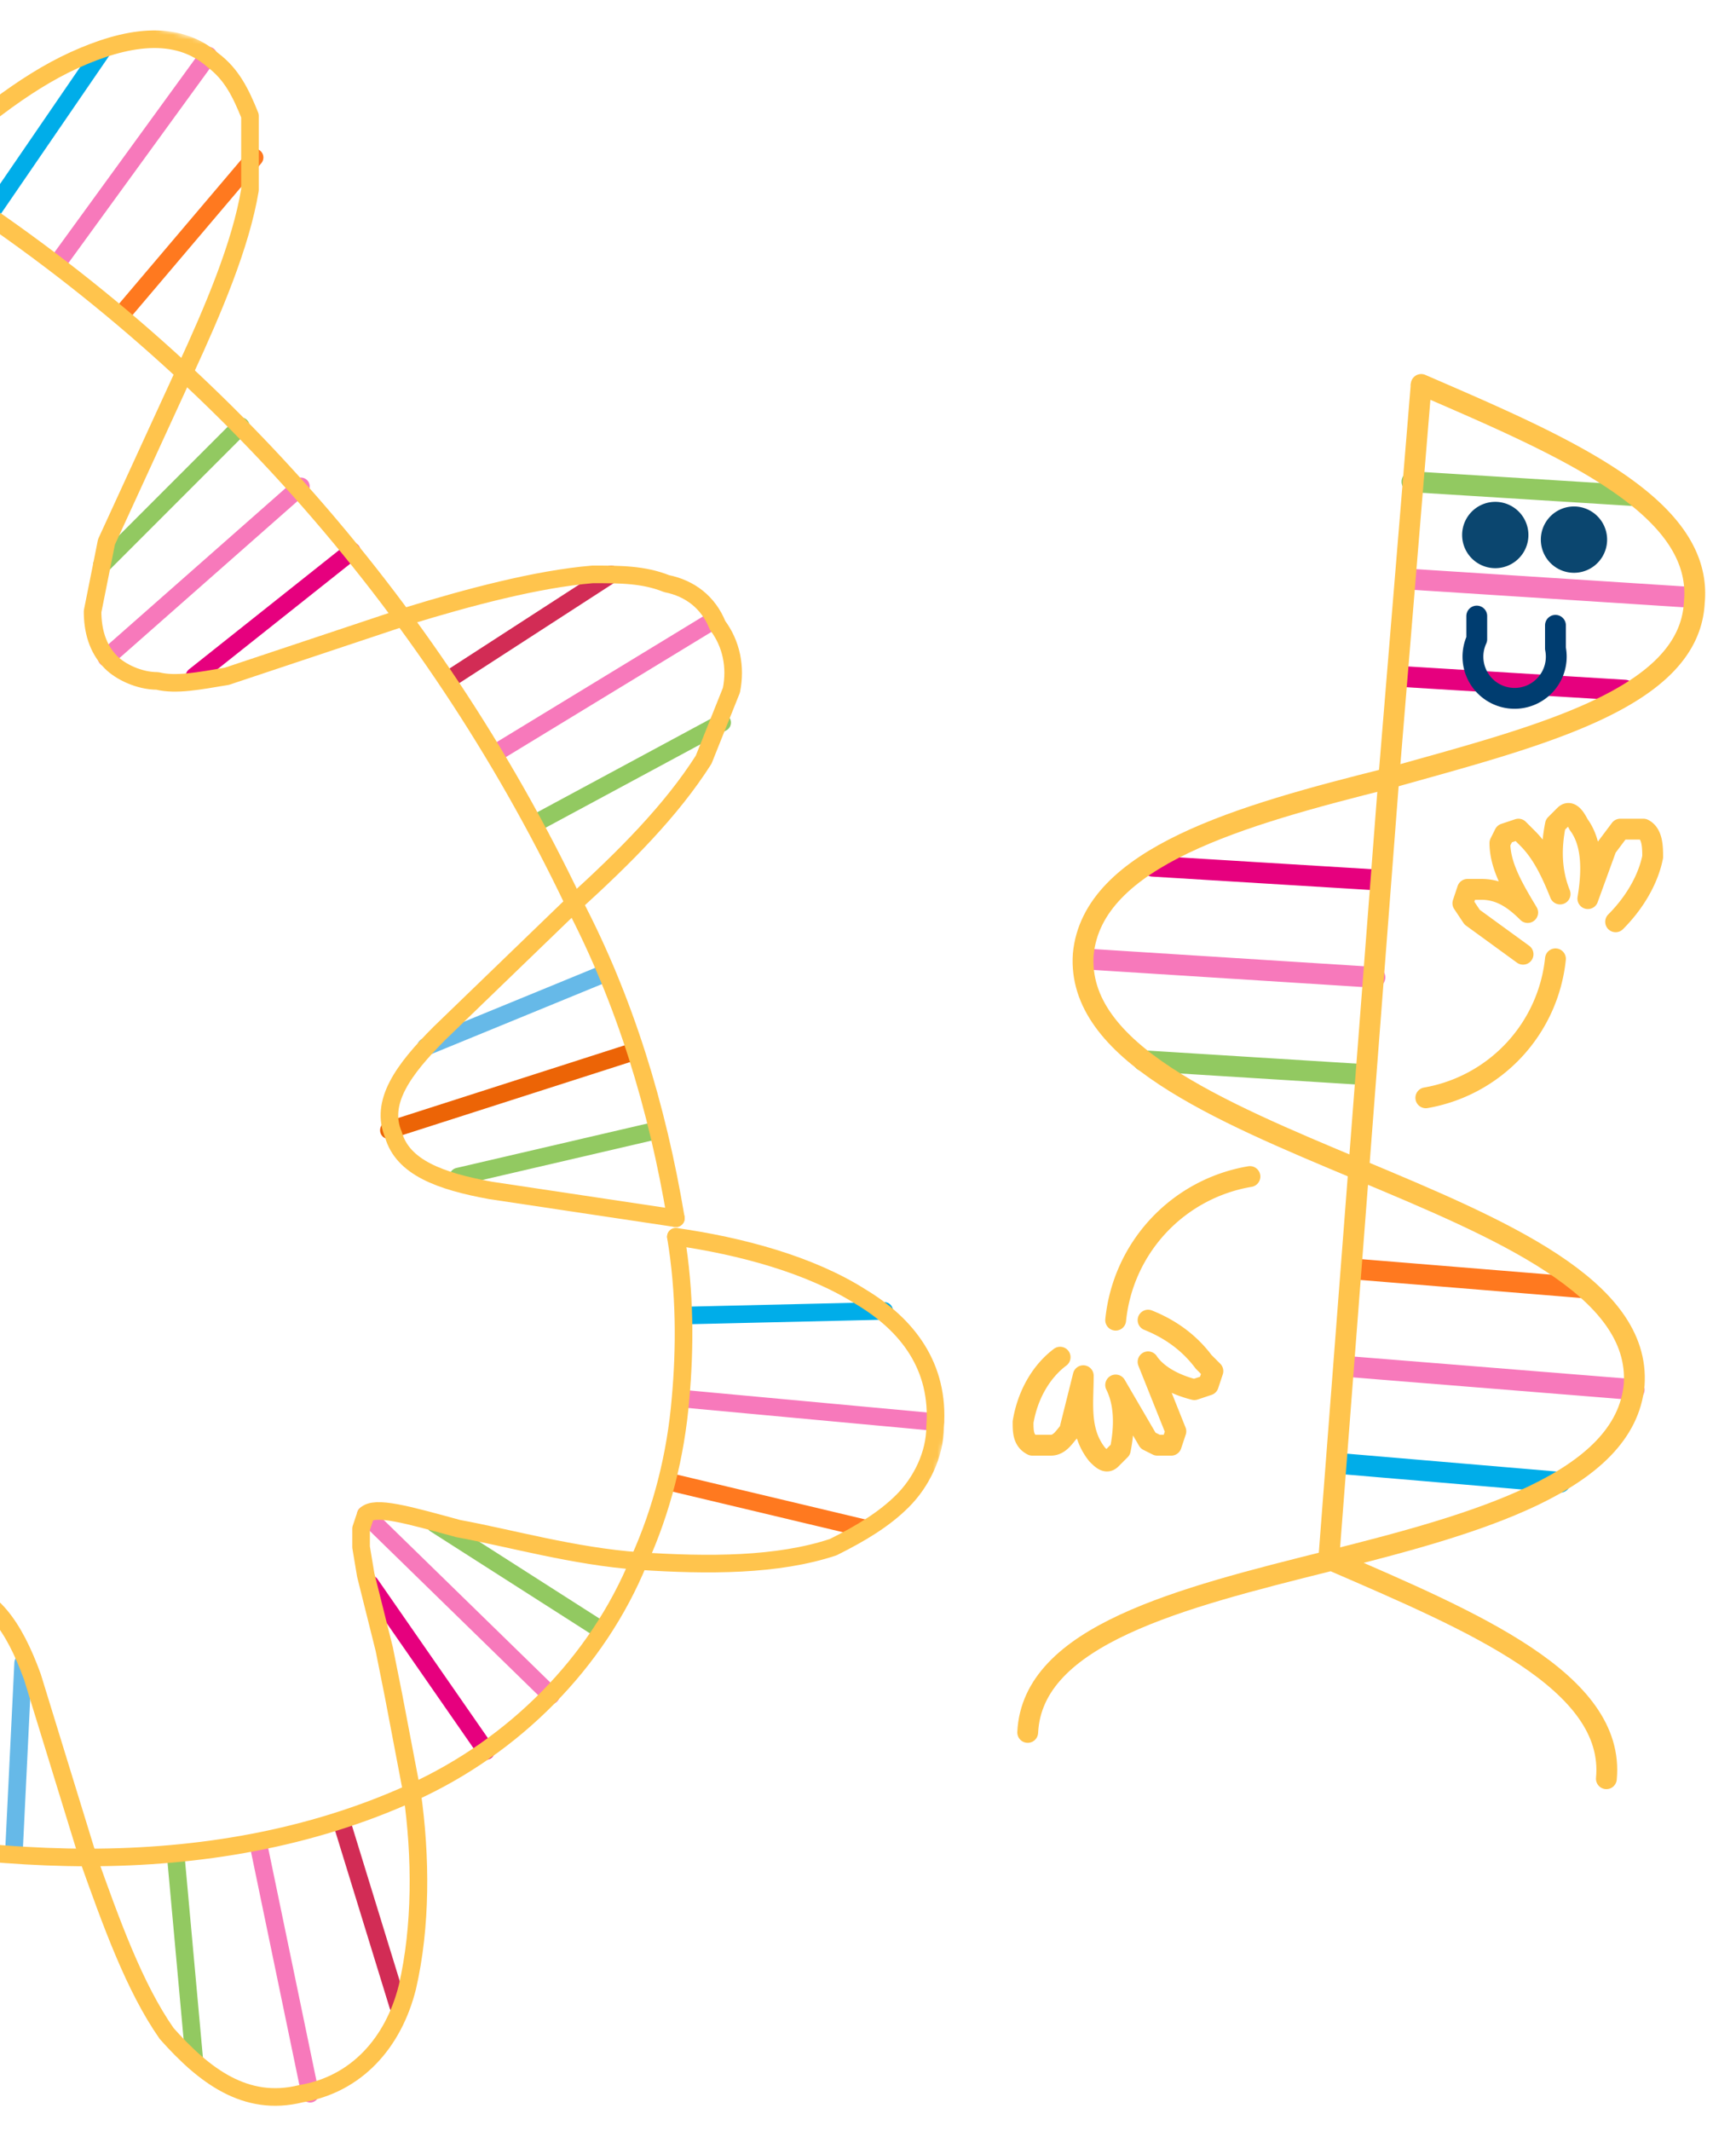 <svg xmlns="http://www.w3.org/2000/svg" fill="none" viewBox="0 0 375 460"><g clip-path="url(#a)"><path stroke="#00ADE9" stroke-linecap="round" stroke-linejoin="round" stroke-width="4.5" d="m290 316 47 4"/><path stroke="#F779BB" stroke-linecap="round" stroke-linejoin="round" stroke-width="4.5" d="m291 295 62 5"/><path stroke="#FF791F" stroke-linecap="round" stroke-linejoin="round" stroke-width="4.5" d="m293 274 49 4"/><path stroke="#92C961" stroke-linecap="round" stroke-linejoin="round" stroke-width="4.5" d="m247 229 48 3"/><path stroke="#F779BB" stroke-linecap="round" stroke-linejoin="round" stroke-width="4.5" d="m234 207 63 4"/><path stroke="#E6007E" stroke-linecap="round" stroke-linejoin="round" stroke-width="4.5" d="m249 187 49 3"/><path stroke="#FFC44D" stroke-linejoin="round" stroke-width="4.5" d="m300 168-13 169"/><path stroke="#FFC44D" stroke-linecap="round" stroke-linejoin="round" stroke-width="4.5" d="M222 374c1-21 33-29 65-37s64-17 66-38c3-42-122-51-119-93 2-21 34-30 66-38m-12 169c30 13 61 26 59 47"/><path stroke="#92C961" stroke-linecap="round" stroke-linejoin="round" stroke-width="4.5" d="m353 107-48-3"/><path stroke="#F779BB" stroke-linecap="round" stroke-linejoin="round" stroke-width="4.5" d="m366 129-62-4"/><path stroke="#E6007E" stroke-linecap="round" stroke-linejoin="round" stroke-width="4.5" d="m351 149-49-3"/><path stroke="#FFC44D" stroke-linejoin="round" stroke-width="4.5" d="m300 168 7-85"/><path stroke="#FFC44D" stroke-linecap="round" stroke-linejoin="round" stroke-width="4.5" d="M300 168c32-9 65-17 66-38 2-21-29-34-59-47m1 154a34 34 0 0 0 28-30m-7-1-11-8-2-3 1-3h3c4 0 7 2 10 5-3-5-6-10-6-15l1-2 3-1 2 2c3 3 5 7 7 12-2-5-2-10-1-15l2-2c1-1 2 0 3 2 3 4 3 10 2 16l4-11 3-4h5c2 1 2 4 2 6-1 5-4 10-8 14m-79 55a35 35 0 0 0-29 31m7 0c5 2 9 5 12 9l2 2-1 3-3 1c-4-1-8-3-10-6l6 15-1 3h-3l-2-1-7-12c2 4 2 9 1 14l-2 2c-1 1-2 0-3-1-4-5-3-11-3-17l-3 12c-1 1-2 3-4 3h-4c-2-1-2-3-2-5 1-6 4-11 8-14"/><path fill="#0B466F" d="M320 122a7 7 0 1 0 6-13 7 7 0 0 0-6 13Zm17 1a7 7 0 1 0 6-13 7 7 0 0 0-6 13Z"/><path stroke="#003D70" stroke-linecap="round" stroke-linejoin="round" stroke-width="4.5" d="M336 135v5a9 9 0 1 1-17-2v-5"/><mask id="b" width="938" height="1562" x="-669" y="-81" maskUnits="userSpaceOnUse" style="mask-type:luminance"><path fill="#fff" d="M269 69-291-81l-378 1412 559 150L269 69Z"/></mask><g stroke-linecap="round" stroke-linejoin="round" stroke-width="3.8" mask="url(#b)"><path stroke="#00ADE9" d="m-2 46 24-35"/><path stroke="#F779BB" d="m13 56 32-44"/><path stroke="#FF791F" d="m27 67 28-33"/><path stroke="#92C961" d="m22 122 30-30"/><path stroke="#F779BB" d="m23 142 42-37"/><path stroke="#E6007E" d="m42 146 34-27"/><path stroke="#D22C55" d="m98 146 34-22"/><path stroke="#F779BB" d="m108 162 46-28"/><path stroke="#92C961" d="m117 177 39-21"/><path stroke="#66B9E8" d="m92 226 39-16"/><path stroke="#EC6406" d="m84 244 53-17"/><path stroke="#92C961" d="m99 254 43-10"/><path stroke="#FFC44D" d="M146 263c-4-24-11-47-22-68C93 130 44 75-17 37"/><path stroke="#FFC44D" d="m146 263-40-6c-11-2-19-5-21-12-3-7 2-14 10-22l29-28c11-10 21-20 28-31l6-15c1-5 0-10-3-14-2-5-6-8-11-9-5-2-10-2-16-2-12 1-27 5-40 9l-39 13c-6 1-11 2-15 1-4 0-8-2-10-4-3-3-4-7-4-11l3-15 17-37c6-13 12-27 14-39V25c-2-5-4-9-8-12-8-7-19-5-30 0S-6 27-17 37"/><path stroke="#00ADE9" d="m148 284 43-1"/><path stroke="#F779BB" d="m148 302 54 5"/><path stroke="#FF791F" d="m145 320 42 10"/><path stroke="#92C961" d="m94 329 36 23"/><path stroke="#F779BB" d="m79 327 40 39"/><path stroke="#E6007E" d="m80 342 25 36"/><path stroke="#D22C55" d="m74 394 12 39"/><path stroke="#F779BB" d="m56 399 11 53"/><path stroke="#92C961" d="m38 401 4 44"/><path stroke="#66B9E8" d="m5 359-2 41"/><path stroke="#FFC44D" d="M-52 393c24 4 47 8 71 8s48-4 70-14 40-28 49-50c5-11 8-23 9-35 1-11 1-23-1-35"/><path stroke="#FFC44D" d="M-52 393c13-26 26-52 42-50 8 1 13 8 17 19l12 39c5 14 10 28 17 38 8 9 17 16 29 13 12-2 20-11 23-23 3-13 3-28 1-42l-4-21-2-10-2-8-2-8-1-6v-4l1-3c2-2 9 0 20 3 11 2 25 6 39 7 15 1 30 1 42-3 6-3 11-6 15-10s7-10 7-16c1-13-6-22-16-28-11-7-26-11-40-13"/></g></g><defs><clipPath id="a"><path fill="#fff" d="M0 0h375v460H0z"/></clipPath></defs></svg>
